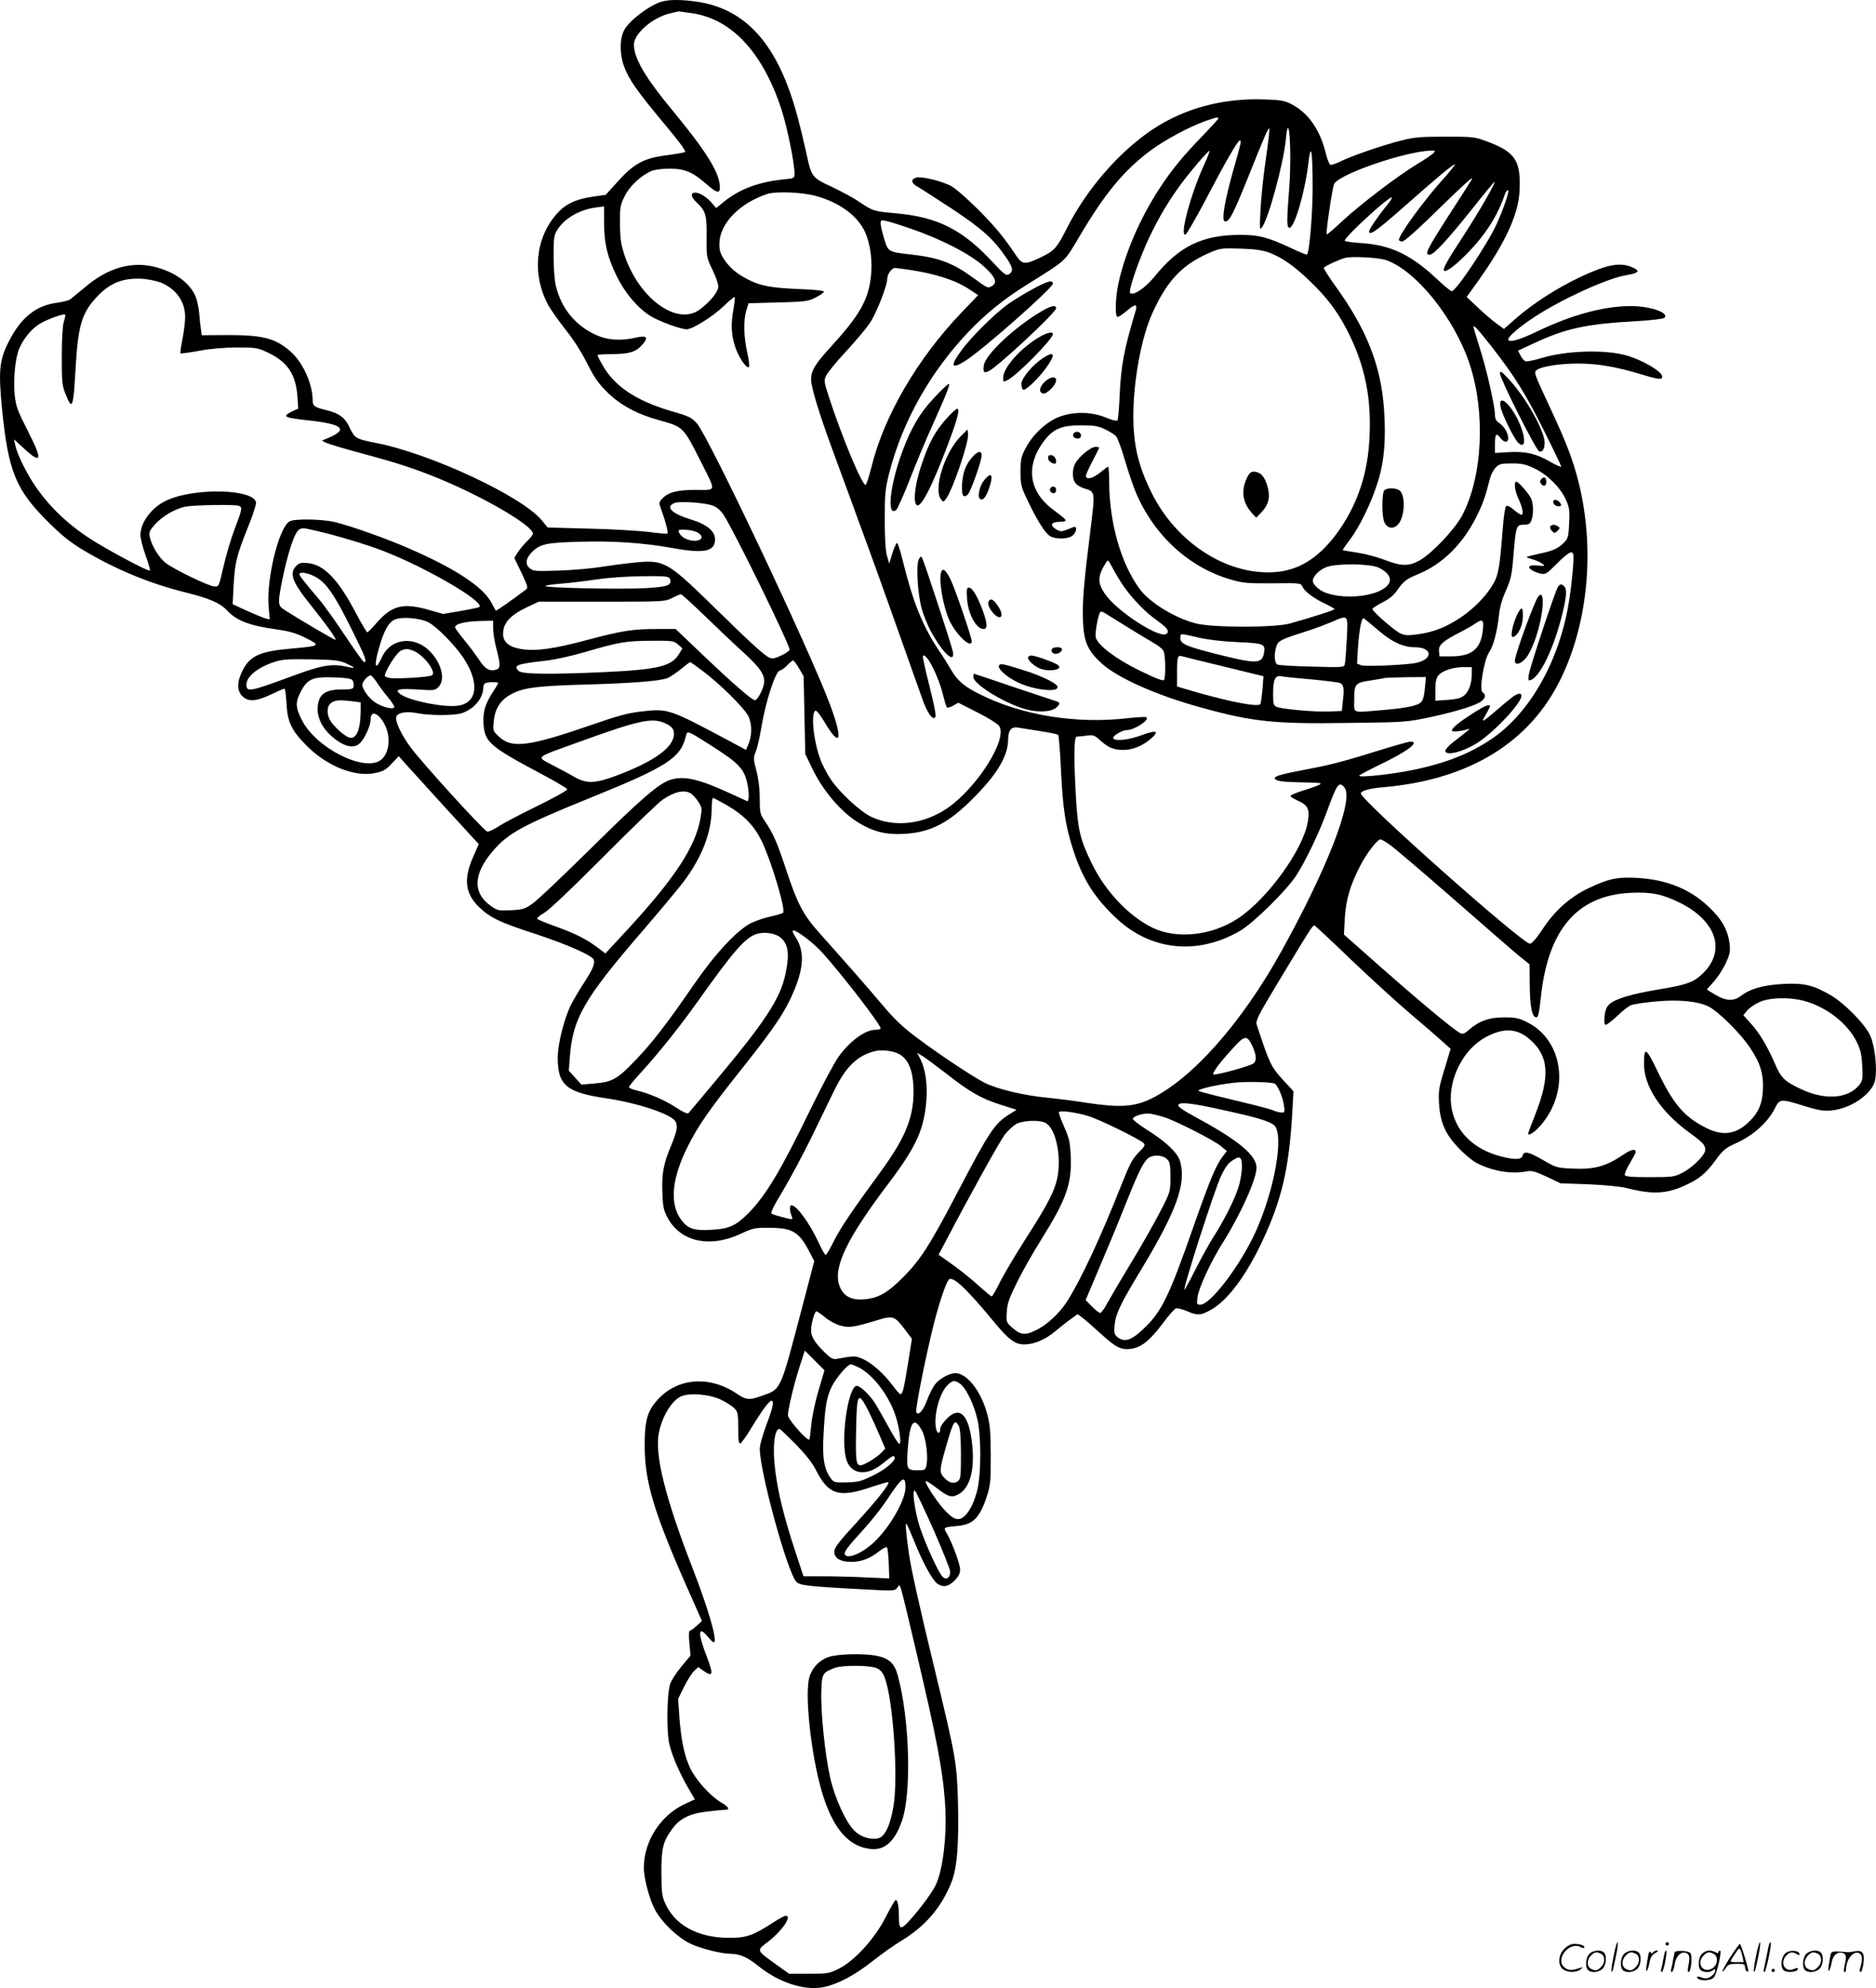 <svg version="1.0" xmlns="http://www.w3.org/2000/svg"
  viewBox="0 0 1132.921 1200.475"
 preserveAspectRatio="xMidYMid meet">
<g transform="translate(-0.183,1200.829) scale(0.1,-0.1)"
fill="#000000" stroke="none">
<path d="M4004 12000 c-71 -16 -206 -118 -234 -176 -27 -54 -26 -146 1 -218
29 -78 78 -148 239 -341 98 -117 137 -171 128 -175 -7 -4 -56 -12 -108 -19
-137 -17 -198 -49 -294 -155 l-76 -84 -76 -11 c-104 -15 -166 -44 -218 -102
-131 -146 -153 -366 -55 -550 17 -31 65 -99 106 -151 46 -57 96 -135 130 -203
46 -90 68 -122 125 -178 79 -77 181 -131 313 -167 142 -39 144 -41 244 -239
100 -199 103 -181 -26 -181 -115 0 -169 -15 -206 -57 -16 -19 -16 -23 -1 -64
26 -71 43 -139 36 -143 -4 -2 -54 2 -112 10 -58 7 -219 17 -358 20 l-253 7
-35 43 c-120 146 -676 405 -1004 468 -118 23 -126 28 -156 91 -29 62 -63 87
-139 106 -75 18 -85 25 -85 62 -1 99 -60 229 -135 294 -91 79 -166 98 -377 98
l-158 -1 -4 31 c-3 16 -8 62 -11 100 -3 39 -15 89 -26 112 -37 77 -124 139
-236 168 -145 38 -290 -3 -430 -123 -38 -31 -76 -63 -85 -70 -10 -8 -46 -17
-82 -22 -128 -16 -222 -92 -296 -244 -52 -104 -58 -171 -36 -396 38 -382 84
-492 285 -690 81 -80 132 -120 213 -168 193 -114 394 -197 602 -249 154 -38
216 -65 261 -113 58 -61 135 -90 300 -113 78 -11 117 -23 175 -52 90 -46 88
-47 -96 -64 -184 -16 -244 -44 -288 -133 -34 -67 -34 -121 -1 -153 35 -36 84
-33 174 10 40 19 76 35 81 35 4 0 9 -39 12 -88 5 -113 30 -165 123 -258 123
-123 289 -189 411 -164 50 10 66 19 101 57 l43 45 47 -53 c27 -30 124 -137
217 -239 93 -102 181 -197 194 -212 l25 -27 -32 -73 c-62 -138 -51 -228 38
-311 66 -62 123 -89 335 -158 189 -62 343 -130 353 -155 9 -24 -5 -58 -55
-135 -27 -41 -64 -103 -82 -138 -41 -83 -80 -236 -80 -319 0 -168 52 -211 300
-247 169 -25 359 -86 403 -129 25 -25 21 -62 -17 -152 -48 -113 -59 -175 -54
-290 3 -86 8 -106 33 -152 78 -142 253 -181 438 -95 77 36 87 38 177 37 139 0
180 -26 243 -151 l26 -50 -73 -279 c-138 -523 -123 -492 -257 -539 -60 -22
-85 -19 -134 15 -168 116 -368 99 -488 -41 -57 -66 -72 -123 -72 -269 0 -218
55 -402 255 -855 l91 -205 -33 -30 c-18 -16 -37 -30 -42 -30 -4 0 -5 -33 -1
-74 l7 -75 -56 -67 c-31 -38 -61 -84 -67 -104 -20 -63 -23 -287 -5 -363 17
-74 63 -179 119 -274 l35 -60 -60 -28 c-147 -68 -248 -224 -248 -386 0 -63 34
-190 67 -252 42 -78 136 -168 215 -206 64 -30 188 -61 246 -61 52 0 98 -21
163 -73 125 -101 279 -151 394 -128 87 18 187 71 295 156 52 42 133 99 180
127 141 87 236 197 297 349 35 86 46 230 40 484 -7 240 -11 266 -140 800 -94
387 -143 610 -156 700 -18 126 -23 190 -15 182 4 -4 26 -54 49 -111 51 -126
108 -230 138 -251 34 -24 66 -18 103 19 24 24 34 43 34 66 0 33 -47 161 -80
218 -23 38 -22 38 64 46 94 8 135 49 177 178 22 66 24 90 24 248 -1 153 -4
186 -24 259 -36 125 -109 223 -178 237 -38 7 -112 -32 -140 -75 -13 -19 -33
-61 -45 -93 -21 -59 -53 -92 -63 -66 -7 17 64 369 109 543 32 123 66 224 85
253 20 33 99 -39 269 -244 93 -114 133 -144 189 -144 59 0 128 29 188 80 33
27 77 62 97 76 l38 27 34 -26 c18 -14 65 -55 104 -91 91 -83 123 -100 180 -93
64 7 117 49 194 152 37 50 74 92 83 93 9 2 38 -6 65 -17 64 -28 85 -26 146 9
101 57 213 208 311 418 116 247 160 439 179 774 l7 127 -63 68 c-74 82 -81 97
-159 334 -8 23 9 57 138 270 183 304 199 329 210 329 4 0 102 -91 217 -202
115 -110 277 -258 359 -328 83 -70 172 -147 198 -171 l49 -44 -37 -123 c-34
-111 -37 -132 -33 -205 7 -117 37 -185 117 -270 36 -38 86 -79 111 -92 97 -49
209 -68 302 -50 30 6 51 0 120 -32 l84 -40 170 -6 c94 -4 195 -14 226 -22 155
-40 241 -37 353 14 88 40 126 71 187 153 47 65 59 74 136 109 96 45 181 123
222 204 30 60 33 60 184 13 81 -25 110 -29 159 -25 118 11 248 102 263 185 13
71 -2 206 -30 267 -31 69 -152 192 -237 243 -105 61 -160 75 -284 69 -121 -6
-201 -28 -258 -71 -45 -35 -89 -33 -154 4 -29 17 -53 32 -53 34 0 1 18 21 39
44 22 23 54 72 72 108 27 58 31 74 26 122 -9 81 -47 151 -127 225 -114 108
-254 164 -431 174 -119 7 -175 -5 -294 -62 -113 -54 -205 -136 -280 -251 -36
-54 -62 -84 -74 -84 -46 0 -1021 866 -1021 907 0 16 52 31 140 38 517 46 884
272 1070 660 165 342 204 788 104 1185 -33 130 -71 231 -166 435 -106 228
-105 225 -84 240 28 21 145 39 251 38 114 0 228 -20 371 -63 112 -34 134 -36
134 -16 0 31 -122 102 -220 129 -131 36 -366 28 -513 -18 -43 -13 -85 -21 -93
-18 -8 3 -22 19 -30 35 l-15 29 93 43 c196 92 318 118 622 135 90 5 163 14
169 20 31 31 -84 71 -203 71 -161 0 -354 -52 -559 -150 -113 -55 -181 -74
-181 -51 0 17 67 75 155 133 158 105 439 234 550 253 87 15 97 27 40 51 -73
30 -152 14 -313 -62 -136 -64 -283 -159 -384 -247 l-74 -65 -45 33 c-24 17
-75 61 -112 96 l-68 64 73 102 c158 222 238 394 246 533 10 188 -23 240 -198
305 -72 27 -83 28 -250 28 -150 0 -188 -3 -265 -23 -116 -29 -303 -94 -367
-126 -28 -14 -56 -23 -62 -21 -7 3 -20 36 -29 74 -34 137 -102 235 -198 288
-49 26 -65 29 -170 33 -252 9 -484 -53 -678 -182 -203 -136 -399 -362 -519
-601 -58 -115 -74 -133 -162 -174 -87 -41 -104 -40 -138 9 -81 120 -127 176
-236 286 -74 73 -139 129 -166 142 -62 30 -173 56 -204 48 -35 -9 -33 -33 5
-54 17 -9 111 -70 209 -134 184 -122 251 -182 330 -298 41 -60 43 -82 11 -100
-13 -7 -32 8 -92 73 -183 198 -333 274 -583 297 -139 12 -141 13 -229 72 -32
22 -105 61 -162 88 -121 56 -123 60 -154 205 -12 55 -35 152 -52 215 -117 440
-312 660 -622 700 -84 11 -149 11 -193 0z m173 -71 c240 -33 429 -233 543
-578 35 -107 80 -325 80 -391 0 -28 -2 -29 -67 -35 -151 -16 -263 -58 -357
-133 l-49 -40 -31 36 c-17 19 -46 41 -64 49 -55 23 -71 -6 -26 -48 58 -55 65
-78 63 -211 -1 -123 -1 -123 35 -198 20 -41 36 -87 36 -102 0 -31 -51 -94
-114 -140 -136 -98 -363 66 -452 327 -22 67 -27 98 -28 190 -1 102 1 114 28
168 29 61 100 127 163 153 18 8 66 14 108 14 91 0 139 -20 220 -91 73 -63 89
-64 83 -4 -10 85 -91 212 -288 450 -162 196 -230 312 -230 394 0 65 111 162
213 187 29 7 53 13 54 13 1 1 37 -4 80 -10z m3183 -636 c0 -3 -42 -49 -93
-102 -123 -127 -188 -206 -263 -321 -118 -180 -210 -394 -249 -578 -17 -81
-20 -188 -6 -197 5 -3 30 13 56 35 51 44 68 45 55 2 -71 -239 -88 -325 -97
-519 -3 -72 -9 -136 -12 -142 -4 -7 -30 -1 -71 16 -86 36 -197 37 -282 4 -75
-29 -156 -103 -199 -183 -31 -58 -34 -70 -34 -148 0 -80 3 -91 43 -175 61
-126 107 -199 137 -215 37 -20 111 -17 135 5 26 23 28 60 3 50 -71 -29 -74
-30 -101 -14 -40 22 -35 44 11 46 63 2 62 4 -33 75 -150 113 -167 273 -44 425
52 64 102 83 215 83 78 0 103 -4 144 -24 28 -13 58 -32 67 -42 9 -10 33 -75
53 -144 20 -69 50 -156 66 -195 111 -261 322 -454 576 -527 69 -20 98 -23 249
-22 171 2 172 2 182 -22 14 -29 71 -71 140 -103 29 -14 52 -27 52 -31 0 -6
-127 -47 -270 -87 -90 -25 -461 -25 -563 0 -126 31 -282 126 -342 208 -115
156 -185 404 -185 657 0 45 -3 82 -6 82 -3 0 -25 -16 -48 -35 -44 -36 -86 -46
-86 -20 0 8 18 48 40 90 22 42 40 78 40 80 0 3 -10 5 -23 5 -28 0 -102 -61
-122 -101 -19 -36 -19 -89 0 -116 9 -13 34 -28 55 -34 67 -20 66 -17 37 -252
-39 -310 -50 -436 -45 -550 5 -124 29 -178 112 -254 96 -88 332 -193 601 -267
315 -87 440 -100 898 -93 335 4 345 5 487 35 161 35 284 73 312 99 22 19 23
39 4 50 -23 13 7 196 39 243 26 38 49 126 60 230 4 41 19 93 41 142 30 68 36
92 46 215 14 174 17 183 63 183 29 0 37 5 45 26 13 32 13 95 0 128 -10 28 -78
106 -91 106 -15 0 -10 -53 10 -96 27 -58 36 -104 21 -104 -7 0 -28 14 -47 31
-25 21 -39 27 -46 20 -6 -6 -14 -61 -19 -123 -18 -235 -26 -286 -54 -338 -40
-73 -116 -153 -199 -209 -89 -60 -166 -90 -262 -103 -59 -8 -77 -7 -105 6 -37
18 -168 132 -168 147 0 5 27 22 59 39 41 20 69 43 89 72 40 57 56 70 132 101
142 59 265 180 345 339 41 81 55 120 85 237 6 24 22 54 35 67 21 21 34 24 97
24 60 0 84 -5 136 -30 78 -37 155 -113 189 -186 22 -48 25 -66 21 -144 -3 -78
-6 -92 -28 -115 -35 -37 -68 -53 -152 -70 -39 -9 -74 -17 -76 -20 -2 -2 13 -8
35 -14 21 -6 47 -18 58 -26 19 -15 18 -16 -21 -12 -56 6 -74 -6 -42 -27 13 -9
38 -18 55 -22 27 -5 37 0 90 54 74 74 99 89 106 63 6 -25 -10 -194 -29 -303
-60 -349 -236 -657 -463 -811 -136 -92 -285 -150 -491 -191 -127 -25 -310 -44
-310 -32 0 4 55 33 123 66 167 80 247 140 187 140 -11 0 -86 -21 -167 -46
-224 -70 -305 -92 -453 -120 -151 -28 -200 -42 -200 -54 0 -16 37 -23 135 -25
154 -4 152 -4 135 -15 -8 -5 -52 -21 -98 -35 -45 -14 -80 -30 -77 -35 3 -5 26
-18 50 -29 56 -25 67 -51 55 -124 -27 -168 -246 -470 -424 -586 -156 -102
-365 -125 -511 -56 -144 69 -287 219 -370 390 -69 141 -84 202 -95 393 -14
240 -13 372 4 372 7 0 33 3 58 6 42 6 48 4 85 -29 49 -44 80 -57 141 -57 53 0
112 24 160 64 58 50 41 59 -49 26 -80 -30 -162 -39 -174 -20 -8 13 54 50 83
50 44 0 136 60 118 77 -3 4 -52 1 -109 -5 -314 -37 -642 16 -898 144 -95 47
-136 82 -176 152 -15 26 -48 79 -74 117 -96 145 -154 289 -214 533 -15 61 -31
112 -36 112 -4 0 -17 -28 -28 -62 l-19 -63 -13 45 c-9 30 -14 103 -14 220 0
157 3 186 27 282 79 310 249 613 483 857 101 105 210 194 345 278 253 159 225
133 327 304 150 253 265 391 424 509 86 64 232 142 329 177 70 24 80 26 80 16z
m285 -254 c-14 -96 -28 -230 -31 -299 -6 -117 -5 -124 10 -103 39 53 130 389
143 529 18 197 37 -64 21 -286 -16 -207 -16 -242 -1 -247 29 -10 93 204 115
381 16 139 26 96 27 -126 1 -155 -19 -402 -34 -417 -3 -2 -49 16 -102 42 -136
63 -190 77 -299 77 -231 0 -371 -68 -520 -252 -55 -68 -128 -118 -147 -99 -11
11 34 148 92 284 52 120 119 240 199 352 57 80 182 228 188 222 2 -2 -11 -37
-30 -78 -83 -180 -153 -440 -115 -427 7 2 61 95 119 205 125 239 197 363 209
363 11 0 9 -10 -34 -161 -39 -135 -65 -255 -65 -299 0 -24 4 -31 17 -28 21 4
48 57 129 258 107 268 128 316 132 299 1 -8 -9 -94 -23 -190z m1015 46 c-7 -8
-51 -39 -99 -67 -118 -72 -337 -238 -450 -342 -51 -48 -95 -85 -97 -84 -7 7
34 285 45 306 32 60 429 196 585 201 24 1 27 -1 16 -14z m51 -165 c-114 -127
-261 -330 -261 -360 0 -5 9 -10 20 -10 13 0 97 75 232 208 139 136 203 193
188 167 -13 -22 -72 -114 -131 -205 -143 -223 -157 -250 -123 -250 24 0 109
92 255 275 72 91 133 165 136 165 11 0 -94 -182 -186 -323 -104 -160 -128
-203 -118 -213 12 -12 75 37 148 113 110 115 176 222 222 356 4 9 11 17 16 17
11 0 -24 -104 -68 -203 -54 -119 -246 -407 -272 -407 -6 0 -46 32 -88 72 -156
147 -279 206 -453 218 -54 3 -101 10 -105 14 -4 4 31 44 77 88 105 101 201
181 207 174 3 -3 -12 -27 -34 -53 -51 -62 -103 -139 -103 -152 0 -28 41 0 197
137 223 197 315 273 321 267 2 -2 -32 -45 -77 -95z m-3786 -94 c145 -39 255
-119 301 -219 33 -74 47 -181 34 -280 -17 -134 -71 -227 -239 -411 -97 -106
-121 -145 -121 -199 0 -47 45 -194 128 -422 39 -105 123 -334 187 -510 65
-176 168 -464 230 -640 62 -176 123 -346 134 -377 27 -70 55 -107 70 -92 8 7
-2 61 -34 189 -25 98 -43 180 -40 183 21 21 94 -121 121 -234 10 -38 20 -73
24 -77 4 -4 21 0 38 10 l31 18 116 -59 c64 -32 123 -69 131 -82 52 -79 -133
-371 -313 -496 -144 -98 -319 -118 -460 -52 -67 32 -190 146 -245 227 -21 32
-50 86 -62 120 -42 111 -59 284 -29 294 6 2 29 -27 51 -64 101 -172 118 -115
33 109 -127 337 -731 1612 -801 1690 -31 35 -47 43 -155 74 -211 62 -341 149
-413 275 -18 31 -32 59 -32 63 0 3 37 6 83 6 107 0 148 12 187 56 40 46 29 58
-36 44 -95 -22 -176 -16 -248 18 -121 57 -204 158 -237 292 -8 31 -14 109 -14
180 0 113 2 129 23 161 42 68 133 121 230 134 l52 7 0 -99 c0 -124 19 -204 75
-320 50 -103 125 -192 205 -243 49 -31 182 -80 219 -80 35 0 156 76 220 137
36 35 67 60 70 58 2 -3 -1 -34 -7 -69 -17 -91 -15 -155 8 -227 19 -63 71 -141
85 -127 4 4 -1 42 -10 85 -22 96 -24 193 -7 254 l14 46 178 5 c163 4 182 7
226 29 26 13 50 29 51 35 3 7 -47 13 -154 17 -165 7 -228 19 -303 57 -67 34
-108 68 -143 119 -25 37 -31 56 -31 96 1 122 119 245 289 302 51 17 208 11
290 -11z m575 -198 c183 -62 363 -155 443 -228 72 -66 85 -100 47 -120 -23
-13 -23 -13 -110 50 -123 90 -207 122 -372 141 -144 16 -143 16 -167 97 -12
38 -21 79 -21 91 0 20 3 22 33 15 17 -3 84 -24 147 -46z m2169 -146 c77 -30
150 -81 242 -170 99 -94 166 -182 223 -292 114 -220 155 -428 136 -690 -15
-209 -82 -392 -202 -552 -111 -146 -230 -217 -376 -225 -288 -16 -589 182
-737 482 -80 163 -109 287 -109 465 1 216 50 478 118 624 91 197 181 290 354
363 52 22 68 24 177 20 90 -3 133 -10 174 -25z m702 -44 c180 -61 412 -348
505 -625 98 -293 80 -682 -44 -917 -43 -82 -180 -228 -256 -271 -64 -37 -111
-37 -211 2 -44 17 -118 37 -165 44 -47 7 -87 14 -89 15 -2 2 18 31 44 65 58
78 125 214 165 339 41 125 53 264 40 448 -19 265 -105 482 -295 745 -40 56
-71 105 -69 108 6 10 94 51 129 60 39 11 203 2 246 -13z m-2878 -59 c162 -24
284 -64 369 -122 l47 -31 -95 -99 c-271 -282 -474 -630 -550 -941 -15 -59 -30
-106 -35 -106 -22 0 -144 293 -220 527 -32 98 -32 104 -17 135 9 18 62 83 118
143 56 61 121 137 143 170 40 57 107 228 107 270 0 27 27 65 46 65 8 0 48 -5
87 -11z m-4513 -80 c89 -40 139 -113 140 -204 0 -27 -7 -87 -16 -133 -9 -45
-15 -85 -12 -87 2 -3 53 4 113 15 70 13 152 20 229 20 112 0 125 -2 182 -29
122 -57 173 -133 182 -268 l5 -72 -37 -17 c-63 -31 -50 -38 96 -54 209 -22
246 -54 123 -106 l-39 -16 24 -13 c14 -7 104 -34 200 -60 232 -62 334 -96 479
-155 277 -114 571 -286 571 -334 0 -7 -16 -28 -36 -47 -19 -18 -44 -49 -56
-67 l-20 -33 43 -89 c41 -88 42 -91 23 -105 -81 -61 -175 -127 -178 -124 -2 2
-13 22 -24 44 -49 97 -218 209 -497 330 -143 63 -357 138 -452 161 -78 18
-242 21 -272 4 -64 -34 -141 -346 -127 -514 l7 -78 -26 6 c-14 4 -65 25 -112
46 l-86 40 6 118 c8 136 17 172 86 346 29 71 51 138 49 150 -11 80 -359 91
-532 16 -94 -40 -165 -132 -166 -212 0 -20 14 -76 31 -123 17 -47 29 -89 26
-92 -7 -7 -201 95 -327 171 -152 93 -268 200 -361 333 -55 79 -114 199 -125
253 l-7 35 50 -46 c117 -110 126 -85 34 95 -63 124 -73 150 -80 216 -8 81 -1
190 18 257 17 62 70 134 125 171 44 29 152 69 161 60 3 -2 -1 -22 -8 -44 -7
-24 -12 -106 -12 -209 0 -155 2 -175 23 -227 41 -102 47 -87 61 167 15 253 38
328 135 428 77 80 158 110 276 101 35 -3 85 -14 110 -25z m8036 -392 c133
-171 197 -273 310 -499 57 -114 104 -212 104 -217 0 -5 -30 8 -67 29 -83 49
-148 64 -252 58 l-81 -5 0 52 c0 63 7 72 32 40 39 -50 65 -16 34 44 -8 15 -26
36 -40 45 -19 12 -26 25 -26 48 0 54 -50 274 -91 402 -21 68 -39 127 -39 131
0 15 31 -19 116 -128z m-4707 -953 c23 -9 47 -30 64 -57 64 -98 397 -779 397
-811 0 -7 -22 -23 -50 -36 -41 -19 -54 -21 -74 -12 -29 13 -120 96 -346 318
-272 265 -289 274 -477 254 -59 -6 -148 -18 -198 -26 -49 -8 -160 -18 -245
-21 -144 -5 -157 -4 -179 14 -31 25 -23 64 20 104 46 43 87 51 286 56 199 6
383 -7 550 -37 196 -36 263 -23 263 51 0 51 -50 92 -151 122 -110 34 -150 74
-96 97 30 14 190 3 236 -16z m-2865 0 c23 -9 21 -18 -25 -140 -23 -60 -53
-163 -68 -229 -27 -119 -28 -120 -55 -118 -34 2 -237 100 -291 140 -42 31 -88
106 -99 161 -5 28 0 38 34 76 46 50 122 93 182 105 50 10 299 14 322 5z m463
-150 c125 -28 307 -83 413 -124 259 -101 609 -305 577 -337 -4 -3 -55 -14
-113 -24 l-106 -18 -85 24 c-154 45 -224 28 -315 -76 -28 -32 -54 -59 -58 -59
-4 0 -36 54 -71 120 -105 200 -190 288 -287 298 -41 4 -53 1 -71 -17 -45 -45
-24 -99 91 -241 92 -115 152 -199 146 -205 -3 -4 -221 124 -315 185 -31 20
-33 39 -13 144 38 195 82 327 112 339 20 8 22 8 95 -9z m2303 -9 c61 -32 16
-68 -55 -45 -30 10 -55 34 -55 54 0 12 83 5 110 -9z m2577 -326 c52 -75 131
-157 199 -205 65 -47 79 -65 62 -82 -37 -37 -306 137 -376 244 -43 64 -41 105
7 182 14 23 14 23 45 -35 17 -32 46 -79 63 -104z m1540 112 c55 -26 81 -63 63
-95 -39 -74 -255 -105 -385 -56 -39 15 -75 49 -75 71 0 28 41 68 85 84 63 22
259 20 312 -4z m-6432 -50 c73 -34 123 -104 240 -342 73 -147 85 -179 66 -179
-5 0 -56 71 -114 158 -57 86 -128 186 -158 221 -91 107 -119 143 -119 152 0
15 43 10 85 -10z m2152 -17 c15 -39 -9 -49 -143 -57 -144 -9 -616 1 -609 13 2
4 46 10 97 14 51 4 149 16 218 26 74 11 187 18 278 19 133 1 153 -1 159 -15z
m202 -216 c70 -68 174 -167 232 -220 116 -105 144 -148 134 -202 -8 -38 -40
-96 -54 -96 -17 0 -129 97 -308 267 l-171 163 -114 0 c-147 0 -208 -10 -416
-65 -209 -56 -313 -70 -403 -56 -73 12 -109 42 -109 92 0 65 42 112 145 161
l70 33 380 0 c373 0 381 0 425 22 25 13 49 23 54 23 5 0 65 -55 135 -122z
m2551 -70 c58 -36 132 -81 165 -100 39 -22 62 -42 66 -58 10 -35 10 -152 1
-167 -6 -9 -47 7 -148 56 -142 70 -245 147 -264 197 -8 20 11 131 26 156 3 5
15 3 27 -5 12 -8 69 -43 127 -79z m-4212 23 c51 -26 162 -139 213 -216 99
-150 84 -272 -34 -288 -85 -12 -288 29 -345 68 -41 29 -16 37 98 30 101 -7
109 -6 129 14 42 42 23 136 -44 209 -94 104 -243 90 -297 -29 -40 -87 -50 -57
-18 54 29 104 58 157 94 173 42 20 152 11 204 -15z m5547 -103 c-4 -73 -9
-141 -12 -152 -5 -18 -15 -18 -197 -13 -105 2 -199 8 -208 12 -21 8 -24 64 -7
113 11 32 28 40 194 93 39 12 99 35 135 50 107 46 103 51 95 -103z m204 43
c76 -63 140 -91 207 -91 105 0 113 -70 11 -94 -56 -13 -310 -24 -335 -15 l-25
10 6 102 c4 56 12 119 18 140 9 35 12 37 27 24 9 -8 50 -42 91 -76z m-5359 22
c0 -27 9 -82 20 -123 25 -97 25 -117 -1 -125 -39 -13 -69 4 -103 58 -19 28
-59 83 -90 120 -31 38 -56 73 -56 77 0 22 63 37 168 39 l62 1 0 -47z m5977 -8
c-12 -114 -65 -159 -186 -160 l-76 0 -3 32 c-4 36 23 60 123 111 33 17 74 40
90 51 50 35 59 29 52 -34z m-1720 -46 c55 -13 143 -24 236 -28 162 -7 172 -11
162 -66 -12 -67 -45 -67 -292 -5 -180 46 -213 61 -213 95 0 30 -3 30 107 4z
m-3141 -42 l27 -24 -22 -36 c-44 -72 -128 -92 -445 -107 -325 -15 -501 -13
-521 6 -35 35 -14 43 165 63 53 6 157 29 235 52 204 60 246 67 397 68 130 1
138 0 164 -22z m-1599 -38 c62 -23 144 -130 113 -149 -18 -11 -222 -23 -258
-15 -27 6 -30 9 -22 29 18 47 73 128 94 136 29 12 40 12 73 -1z m4897 -96
l238 -58 -6 -79 c-4 -43 -9 -83 -13 -89 -12 -20 -178 12 -395 74 l-108 32 0
87 c0 91 4 103 29 96 9 -3 123 -31 255 -63z m-5301 19 c57 -26 60 -33 10 -21
-96 22 -155 12 -336 -55 -256 -95 -277 -99 -277 -52 0 49 67 104 168 137 48
16 82 18 222 16 143 -3 171 -6 213 -25z m2734 -29 l28 -48 5 -235 5 -235 38
-79 c68 -144 181 -275 289 -339 88 -52 163 -70 268 -64 161 8 272 65 425 221
140 141 204 250 205 348 0 56 19 79 58 73 15 -2 74 -12 132 -21 58 -9 108 -19
112 -23 4 -3 12 -99 17 -211 11 -232 27 -337 72 -478 58 -181 130 -295 265
-421 208 -194 489 -222 744 -74 81 47 280 243 339 333 56 86 140 261 185 385
63 172 74 188 107 148 59 -71 -102 -487 -383 -993 -240 -432 -538 -767 -788
-888 -99 -47 -186 -53 -378 -24 -75 12 -187 26 -247 32 -139 13 -302 52 -377
90 -74 38 -270 168 -413 275 -83 62 -133 110 -205 196 -88 104 -190 221 -382
436 -96 108 -131 175 -198 378 -55 166 -78 219 -129 295 -29 42 -31 51 -31
136 0 58 -7 117 -20 167 -19 72 -19 80 -5 114 9 21 25 88 35 150 27 162 87
343 113 343 7 0 26 14 42 30 16 17 32 30 36 30 5 0 21 -21 36 -47z m-586 -13
c110 -82 255 -226 280 -276 24 -50 23 -122 -2 -176 l-12 -28 -106 57 c-363
193 -364 193 -526 175 -79 -9 -140 -25 -289 -77 -394 -136 -494 -149 -573 -73
-34 32 -35 34 -29 93 8 80 43 131 116 167 70 35 158 45 450 53 273 8 441 21
483 39 18 7 54 32 82 55 27 22 52 41 55 41 3 0 35 -23 71 -50z m4649 -25 c0
-25 -6 -60 -14 -78 -23 -55 -48 -69 -131 -75 l-75 -5 0 66 c0 47 5 71 18 86
23 29 85 50 150 51 l52 0 0 -45z m-6616 -42 c13 -21 44 -63 69 -93 25 -30 43
-58 40 -63 -9 -15 -76 3 -116 30 -39 27 -77 79 -77 107 0 18 34 56 50 56 5 0
20 -17 34 -37z m5646 13 c85 -8 163 -18 172 -21 24 -10 29 -31 20 -105 l-7
-65 -75 -3 c-90 -4 -295 15 -321 29 -16 8 -19 21 -19 74 0 89 12 116 47 110
15 -3 98 -12 183 -19z m-5789 -6 c5 -8 8 -24 7 -35 -3 -18 -11 -20 -73 -20
-106 0 -145 -34 -145 -123 1 -53 30 -111 80 -155 74 -68 140 -84 178 -44 28
29 62 105 62 139 1 89 95 1 107 -100 7 -61 -10 -115 -44 -142 -98 -77 -392 70
-478 240 -39 76 -40 107 -8 169 41 80 71 93 201 89 77 -3 105 -7 113 -18z
m6476 -45 c-3 -42 -11 -73 -22 -85 -21 -23 -84 -37 -240 -50 -183 -15 -165
-22 -165 61 0 98 5 104 97 118 43 7 85 14 93 16 8 1 66 3 129 4 l114 1 -6 -65z
m-5597 29 c0 -4 -15 -30 -34 -58 -45 -70 -59 -117 -54 -191 7 -107 40 -136
347 -299 85 -45 156 -87 158 -93 3 -7 -77 -51 -179 -101 -101 -49 -207 -105
-237 -125 -30 -19 -60 -33 -67 -30 -24 9 -391 412 -462 508 -56 75 -95 158
-87 185 8 26 63 35 132 21 73 -14 221 -14 264 1 73 24 129 91 129 152 0 13 6
27 13 29 18 8 77 8 77 1z m-882 -110 l52 -7 0 -51 c-1 -116 -27 -175 -70 -161
-30 9 -98 72 -116 106 -21 42 -18 85 8 103 25 17 46 19 126 10z m1903 -139
c38 -20 48 -43 37 -83 -20 -72 -137 -150 -343 -227 -130 -49 -180 -50 -255 -8
-30 18 -91 50 -135 73 -95 51 -108 40 155 135 386 140 455 154 541 110z m266
-129 c174 -111 202 -142 221 -245 8 -44 7 -91 -3 -91 -1 0 -44 20 -96 44 -196
91 -288 112 -370 85 -71 -24 -173 -112 -474 -409 -170 -168 -332 -322 -360
-340 -44 -31 -59 -35 -128 -38 -72 -4 -81 -2 -117 23 -115 79 -112 193 7 333
93 109 179 156 588 322 467 189 547 241 579 373 8 36 6 36 153 -57z m-120
-291 c12 -8 31 -31 44 -51 21 -34 21 -40 10 -102 -31 -169 -156 -359 -437
-664 l-136 -147 -51 38 c-66 50 -133 83 -255 127 -53 19 -101 39 -105 43 -5 5
13 21 40 36 30 17 165 145 358 339 171 172 332 327 358 345 75 51 135 63 174
36z m218 -71 c102 -60 162 -123 207 -215 58 -120 146 -415 129 -432 -5 -5 -39
-15 -75 -23 -36 -7 -90 -26 -119 -40 -85 -43 -218 -186 -347 -374 -156 -227
-250 -350 -350 -453 -108 -114 -142 -133 -246 -141 l-81 -7 -38 42 -38 42 6
81 c17 235 86 354 442 766 97 113 206 243 242 290 115 152 172 301 173 448 0
34 3 62 8 62 4 0 43 -21 87 -46z m3996 -234 c25 -16 198 -164 385 -327 187
-164 367 -320 401 -348 l62 -50 1 -125 c1 -130 14 -195 40 -195 11 0 17 26 27
120 43 411 220 617 543 632 124 6 193 -8 301 -62 219 -111 275 -290 132 -427
-53 -51 -93 -66 -262 -94 -164 -27 -260 -56 -298 -88 -19 -17 -27 -35 -31 -74
-3 -37 -1 -52 7 -52 7 0 38 24 70 54 31 30 69 60 84 65 16 6 82 16 148 22 140
13 256 1 320 -31 60 -31 193 -163 249 -248 63 -92 83 -161 78 -256 -4 -83 -26
-134 -80 -188 -80 -80 -161 -92 -264 -40 -132 67 -195 141 -292 341 -70 146
-82 152 -82 44 0 -134 100 -286 270 -411 87 -63 100 -78 100 -108 0 -30 -79
-108 -141 -139 -45 -23 -59 -25 -194 -25 -111 0 -147 3 -151 13 -2 7 11 40 31
72 19 32 35 62 35 66 0 23 -27 17 -73 -14 -108 -73 -178 -92 -315 -85 -86 4
-94 6 -171 51 -88 51 -116 57 -124 27 -6 -25 -48 -26 -130 -5 -174 45 -284
160 -302 313 -17 158 76 338 212 409 106 56 185 52 260 -12 118 -100 128 -222
38 -452 -25 -63 -45 -117 -45 -119 0 -17 34 3 67 39 189 205 151 523 -75 634
-48 24 -69 28 -137 28 -90 0 -151 -22 -212 -75 -27 -24 -38 -28 -53 -20 -46
24 -284 224 -548 459 l-154 136 5 95 c6 113 32 202 93 320 39 76 104 160 123
160 4 0 28 -13 52 -30z m-3525 -563 c33 -24 81 -67 107 -97 117 -130 347 -429
347 -451 0 -5 -14 -9 -30 -9 -64 0 -156 -68 -225 -164 -25 -35 -101 -178 -169
-317 -180 -371 -268 -518 -375 -627 -76 -76 -118 -95 -227 -100 -103 -5 -137
6 -178 60 -72 96 -58 250 39 443 63 126 127 218 323 465 209 262 271 357 324
488 56 140 57 232 2 315 -33 51 -12 49 62 -6z m-156 4 c52 -38 62 -99 35 -225
-31 -147 -120 -284 -419 -641 -87 -104 -162 -194 -167 -199 -5 -5 -36 9 -73
34 -72 46 -160 85 -237 103 -27 6 -49 16 -49 21 0 5 35 48 79 95 103 113 236
280 340 427 214 301 285 383 354 403 42 13 106 5 137 -18z m6185 -386 c136
-36 265 -136 320 -249 23 -48 30 -76 33 -145 4 -77 2 -89 -18 -114 -66 -83
-205 -94 -350 -26 -101 47 -123 68 -160 156 -47 107 -91 181 -144 240 l-46 51
22 27 c12 15 44 38 72 51 62 29 179 33 271 9z m-3332 -269 c26 -57 30 -91 9
-109 -16 -14 -204 -67 -240 -67 -17 0 27 62 114 157 72 80 86 82 117 19z
m-2129 -54 c52 -30 79 -93 84 -192 8 -176 -42 -304 -200 -520 -170 -232 -236
-329 -280 -415 -23 -47 -46 -85 -50 -85 -4 0 -23 33 -42 74 -54 117 -133 226
-164 226 -14 0 -13 -30 3 -72 6 -15 2 -15 -52 -1 -32 8 -64 18 -71 22 -9 5 11
45 69 141 44 74 121 218 171 320 50 102 112 230 139 286 70 142 138 208 244
235 42 11 113 2 149 -19z m278 -113 c146 -115 213 -153 331 -191 l98 -31 -43
-27 c-90 -56 -121 -103 -313 -470 -165 -316 -224 -408 -325 -510 -98 -100
-156 -132 -245 -138 -77 -5 -123 22 -145 86 -37 108 47 284 299 616 169 224
215 327 228 510 6 92 -8 182 -37 239 l-20 38 30 -18 c17 -10 81 -57 142 -104z
m1989 -65 c18 -11 47 -80 54 -127 7 -43 5 -47 -13 -47 -11 0 -35 6 -53 14 -19
8 -124 35 -234 61 -110 26 -206 51 -214 55 -17 9 103 38 212 50 72 9 231 5
248 -6z m-306 -160 c228 -50 297 -73 312 -104 47 -95 -26 -438 -142 -671 -99
-197 -258 -399 -314 -399 -22 0 -23 3 -17 47 7 56 82 216 155 332 106 168 201
381 201 448 0 73 -105 162 -345 293 -115 62 -140 81 -123 91 19 13 93 3 273
-37z m-818 -36 c64 -19 308 -139 331 -162 12 -11 7 -21 -30 -57 -37 -37 -54
-69 -107 -203 -122 -308 -240 -562 -323 -693 -49 -77 -126 -148 -196 -180 -62
-29 -87 -26 -138 19 -35 31 -36 33 -32 95 3 52 14 82 65 185 34 68 99 182 144
253 151 242 184 335 177 500 -4 87 -9 110 -40 180 -20 44 -34 84 -31 88 7 12
107 -2 180 -25z m453 -5 c69 -21 301 -139 343 -174 l38 -31 -26 -34 c-40 -53
-75 -136 -171 -409 -153 -438 -197 -529 -309 -633 -75 -71 -116 -82 -159 -44
-15 14 -17 27 -13 70 7 69 37 130 161 335 213 353 272 517 235 651 -14 52 -83
118 -197 190 -51 32 -91 63 -89 69 6 18 70 36 107 30 19 -3 55 -12 80 -20z
m-717 -34 c60 -27 98 -183 77 -316 -14 -88 -54 -167 -196 -388 -63 -99 -133
-217 -155 -262 -23 -46 -44 -83 -48 -83 -4 0 -43 32 -86 71 -44 40 -115 96
-158 126 l-77 55 43 81 c150 286 326 603 356 643 20 26 52 55 71 66 39 20 135
25 173 7z m735 -219 c19 -18 22 -31 22 -109 0 -88 0 -89 -58 -202 -32 -63
-112 -204 -178 -314 -67 -110 -133 -224 -149 -252 -15 -29 -33 -53 -40 -53 -6
0 -28 18 -49 39 l-38 39 80 189 c44 103 113 268 152 367 79 199 111 267 140
296 27 27 89 27 118 0z m448 -1 c12 -20 5 -105 -15 -170 -23 -73 -89 -204
-150 -298 -23 -36 -71 -122 -107 -193 -35 -70 -67 -128 -69 -128 -13 0 182
606 221 688 24 50 45 79 67 92 37 23 43 24 53 9z m-2513 -954 c23 -20 63 -42
90 -50 55 -16 80 -13 225 31 98 30 106 27 171 -59 l40 -53 -24 -150 c-26 -159
-32 -184 -46 -184 -4 0 -26 24 -47 53 -54 72 -125 135 -179 159 -46 20 -52 20
-151 2 -30 -6 -39 -2 -84 42 -56 56 -78 91 -78 129 0 40 21 115 32 115 5 0 28
-16 51 -35z m-39 -446 c-21 -72 -39 -158 -43 -206 -4 -45 -9 -84 -12 -87 -11
-12 -129 122 -129 146 1 38 36 186 70 292 l32 99 60 -60 59 -59 -37 -125z
m244 142 c82 -42 172 -156 216 -274 26 -68 44 -187 29 -187 -6 0 -34 44 -63
98 -29 53 -66 118 -82 144 -32 52 -91 108 -112 108 -50 0 -97 -304 -66 -434
23 -99 119 -117 216 -40 64 51 72 56 78 45 12 -19 -48 -72 -127 -111 -72 -36
-91 -41 -160 -43 -73 -2 -79 0 -97 23 -41 55 -53 122 -45 263 9 172 19 230 50
293 26 52 96 134 115 134 6 0 28 -9 48 -19z m615 -101 c36 -29 84 -130 103
-220 21 -100 21 -311 0 -409 -17 -80 -54 -153 -90 -176 -32 -22 -63 -8 -117
53 -47 53 -115 159 -107 167 3 3 31 -15 64 -40 70 -55 92 -62 132 -41 70 36
101 145 85 301 -19 180 -74 237 -153 157 -22 -22 -40 -49 -40 -60 0 -36 -19
-34 -26 3 -14 74 20 206 66 255 33 35 48 37 83 10z m-1451 -92 c32 -15 69 -38
83 -52 23 -23 25 -32 25 -121 0 -73 3 -96 13 -93 6 2 37 45 67 95 63 104 107
163 121 163 17 0 9 -40 -31 -146 -22 -59 -40 -123 -40 -143 0 -137 163 -733
219 -802 19 -24 65 -30 411 -48 182 -10 185 -10 201 11 19 24 7 65 114 -387
123 -521 160 -714 174 -914 13 -191 -12 -407 -59 -501 -23 -45 -94 -141 -155
-208 -55 -61 -65 -57 -65 28 0 64 -9 102 -21 94 -5 -3 -32 -51 -61 -107 -66
-128 -186 -259 -281 -307 -57 -28 -67 -30 -180 -30 l-120 0 -78 56 c-122 88
-120 83 -49 137 86 67 147 157 107 157 -8 0 -43 -19 -78 -42 -122 -79 -162
-92 -269 -91 -185 1 -323 77 -381 208 -20 44 -22 67 -23 185 0 149 9 187 65
264 45 64 110 95 216 106 49 6 96 10 106 10 29 0 19 18 -27 45 -65 38 -153
136 -187 208 -35 75 -55 173 -65 315 l-7 102 36 73 c20 40 47 83 61 96 l25 23
30 -22 c59 -41 63 -24 21 85 -56 145 -53 193 8 118 17 -21 33 -35 37 -31 18
18 -38 209 -135 458 -162 418 -226 678 -199 808 20 99 78 193 133 218 50 23
169 14 238 -18z m895 -71 c20 -40 50 -107 68 -149 l33 -77 -21 -22 c-28 -30
-107 -79 -129 -79 -26 0 -30 32 -26 217 4 223 12 234 75 110z m322 -116 c25
-46 40 -163 27 -215 -6 -23 -12 -26 -49 -26 -69 0 -71 5 -64 117 12 177 37
213 86 124z m223 27 c8 -16 13 -71 13 -171 0 -136 -2 -150 -19 -163 -25 -18
-54 -10 -84 23 -28 31 -27 46 12 183 46 160 53 171 78 128z m-985 -110 c59
-61 101 -114 121 -154 78 -154 140 -173 345 -102 49 16 90 28 93 26 10 -10
-65 -105 -191 -243 -108 -117 -135 -153 -135 -176 0 -40 37 -62 103 -62 61 0
113 20 168 64 22 17 43 28 47 24 4 -3 9 -47 11 -97 l3 -91 -138 6 c-75 4 -192
7 -259 7 l-121 0 -52 158 c-65 199 -100 338 -118 477 -18 136 -7 255 25 255 4
0 48 -42 98 -92z m663 -261 c0 -78 -97 -246 -194 -335 -68 -63 -154 -99 -171
-72 -9 15 10 41 109 150 48 52 112 133 143 180 93 141 113 155 113 77z m169
-255 c55 -126 101 -240 101 -254 0 -38 -23 -53 -46 -31 -25 26 -97 182 -135
293 -32 95 -52 239 -32 227 6 -4 56 -110 112 -235z M6241 10264 c-47 -25 -114
-66 -150 -91 -82 -59 -224 -199 -284 -282 -69 -94 -61 -116 24 -62 104 65 529
441 529 466 0 25 -31 17 -119 -31z M6284 10124 c-157 -94 -328 -254 -340 -319
-8 -43 -1 -52 28 -38 53 24 408 355 408 380 0 22 -34 15 -96 -23z M6277 9972
c-112 -66 -217 -184 -217 -244 0 -28 1 -28 28 -14 59 31 272 247 272 277 0 17
-35 9 -83 -19z M6300 9846 c-62 -41 -130 -122 -130 -155 0 -16 4 -32 10 -36
13 -8 86 60 137 129 62 84 56 110 -17 62z M6308 9700 c-31 -32 -34 -63 -5 -68
21 -4 77 53 77 79 0 29 -37 23 -72 -11z M5643 9606 c-86 -91 -139 -181 -193
-327 -75 -203 -95 -399 -35 -349 7 6 44 88 81 183 37 95 98 242 137 327 88
197 109 250 98 250 -5 0 -45 -38 -88 -84z M5717 9480 c-68 -76 -107 -147 -152
-284 -37 -110 -50 -215 -28 -237 24 -24 93 109 193 375 55 147 70 206 52 206
-6 0 -35 -27 -65 -60z M5802 9372 c-96 -98 -164 -315 -118 -378 15 -19 15 -19
30 1 40 51 140 345 134 392 l-3 28 -43 -43z M6485 9390 c-9 -15 4 -30 26 -30
12 0 19 7 19 20 0 21 -33 29 -45 10z M5878 9253 c-41 -44 -61 -93 -66 -164 -5
-71 7 -94 35 -66 17 17 83 202 83 235 0 30 -21 28 -52 -5z M6332 9238 c3 -23
48 -41 48 -20 0 24 -14 42 -32 42 -14 0 -19 -6 -16 -22z M5947 9111 c-28 -33
-44 -98 -28 -114 16 -16 37 8 55 60 29 84 17 106 -27 54z M9310 9115 c-10 -12
-10 -18 0 -30 15 -18 30 -11 30 15 0 26 -15 33 -30 15z M6345 9060 c-8 -14 3
-30 21 -30 8 0 14 9 14 20 0 21 -24 28 -35 10z M9382 8973 c2 -10 13 -19 26
-21 24 -4 29 7 10 26 -18 18 -40 15 -36 -5z M9364 8829 c-3 -6 1 -18 10 -27
15 -15 17 -15 34 1 15 16 15 19 2 27 -20 13 -37 12 -46 -1z M5550 8630 c-17
-33 -7 -204 18 -297 11 -39 36 -102 57 -140 72 -131 146 -198 131 -119 -8 39
-172 540 -185 564 -7 13 -10 12 -21 -8z M5686 8555 c-17 -45 10 -206 49 -292
39 -86 135 -177 135 -127 0 25 -99 313 -128 374 -29 57 -46 71 -56 45z M9411
8466 c-14 -17 -166 -473 -176 -528 -4 -21 -4 -38 0 -38 55 0 140 165 196 378
31 122 36 171 17 190 -16 16 -23 15 -37 -2z M5842 8392 c7 -93 55 -182 100
-182 25 0 23 35 -7 116 -32 85 -62 134 -82 134 -13 0 -15 -11 -11 -68z M9292
8407 c-23 -27 -142 -354 -142 -388 0 -31 36 -22 68 17 18 21 44 76 61 130 46
137 54 291 13 241z M5977 8384 c-14 -14 -6 -43 19 -73 49 -58 75 -25 32 39
-24 35 -40 45 -51 34z M9160 8288 c-28 -66 -39 -133 -20 -126 28 9 53 58 58
111 2 31 0 57 -6 61 -5 3 -20 -18 -32 -46z M6355 8090 c-9 -15 3 -30 24 -30
21 0 44 23 34 33 -10 11 -51 8 -58 -3z M6210 8037 c0 -18 39 -53 73 -66 56
-21 137 -7 111 19 -15 15 -139 60 -164 60 -11 0 -20 -6 -20 -13z M6035 7990
c-11 -18 43 -68 111 -101 97 -48 254 -65 242 -26 -7 20 -98 65 -198 96 -129
41 -147 45 -155 31z M5880 7920 c0 -44 197 -164 322 -196 73 -19 150 -14 178
11 25 22 25 31 3 38 -10 3 -126 42 -258 86 -131 45 -240 81 -242 81 -2 0 -3
-9 -3 -20z M9134 7798 c-16 -12 -58 -47 -94 -78 -88 -76 -97 -80 -66 -28 14
25 26 48 26 51 0 17 -34 3 -106 -44 -86 -55 -124 -87 -124 -102 0 -10 56 -5
95 8 21 6 16 2 -87 -78 -26 -20 -48 -44 -48 -52 0 -36 119 -4 205 55 106 73
255 235 255 277 0 19 -24 16 -56 -9z M7530 9118 c-34 -75 -24 -143 29 -204
l29 -32 31 32 c45 47 56 94 36 161 -16 57 -43 85 -83 85 -17 0 -28 -10 -42
-42z M8362 9048 c-16 -16 -16 -159 0 -193 17 -39 56 -44 84 -12 40 47 45 177
7 204 -21 16 -75 17 -91 1z M9060 9753 c0 -30 217 -463 237 -470 19 -8 33 14
33 52 0 72 -116 277 -217 384 -44 47 -52 53 -53 34z M9063 9555 c7 -44 82
-197 108 -221 49 -45 46 43 -6 146 -51 100 -114 147 -102 75z M5007 2003 c-57
-19 -102 -66 -118 -125 -26 -95 5 -412 61 -634 64 -253 161 -381 303 -400 88
-12 149 39 194 164 61 166 49 621 -24 885 -19 70 -52 101 -123 116 -75 16
-236 13 -293 -6z m287 -67 c24 -10 38 -25 50 -57 51 -128 84 -606 53 -782 -20
-113 -51 -179 -91 -189 -45 -11 -105 7 -143 44 -52 50 -119 196 -148 323 -31
138 -58 399 -53 522 3 105 7 112 82 140 44 17 209 16 250 -1z M9746 194 c-10
-47 -15 -88 -12 -91 5 -6 9 7 30 110 7 37 10 67 6 67 -4 0 -15 -39 -24 -86z
M10060 270 c0 -5 5 -10 10 -10 6 0 10 5 10 10 0 6 -4 10 -10 10 -5 0 -10 -4
-10 -10z M10606 194 c-10 -47 -15 -88 -12 -91 5 -6 9 7 30 110 7 37 10 67 6
67 -4 0 -15 -39 -24 -86z M10686 269 c-3 -8 -10 -41 -16 -74 -6 -33 -14 -68
-16 -77 -3 -10 -1 -18 3 -18 10 0 46 171 38 178 -2 3 -7 -1 -9 -9z M9449 241
c-38 -38 -41 -101 -7 -125 29 -20 79 -20 104 0 18 14 18 15 1 10 -53 -17 -69
-17 -92 -2 -69 45 21 166 94 126 12 -6 21 -7 21 -1 0 12 -25 21 -62 21 -19 0
-39 -10 -59 -29z M10450 189 c-28 -45 -49 -83 -47 -85 2 -3 12 7 21 21 14 21
24 25 66 25 43 0 50 -3 50 -19 0 -11 5 -23 10 -26 6 -3 10 -3 10 1 0 20 -44
164 -51 164 -4 0 -30 -37 -59 -81z m75 4 l7 -33 -42 0 c-42 0 -42 0 -28 23 8
12 21 32 29 44 15 25 22 18 34 -34z M9600 210 c-22 -22 -27 -79 -8 -98 19 -19
66 -14 88 8 22 22 27 79 8 98 -19 19 -66 14 -88 -8z m71 0 c25 -14 25 -54 -1
-80 -23 -23 -33 -24 -61 -10 -25 14 -25 54 1 80 23 23 33 24 61 10z M9810 210
c-22 -22 -27 -79 -8 -98 19 -19 66 -14 88 8 22 22 27 79 8 98 -19 19 -66 14
-88 -8z m71 0 c25 -14 25 -54 -1 -80 -23 -23 -33 -24 -61 -10 -25 14 -25 54 1
80 23 23 33 24 61 10z M9956 204 c-3 -16 -8 -47 -11 -69 -8 -51 10 -26 19 27
5 27 15 42 34 53 18 10 22 14 10 15 -9 0 -20 -5 -24 -11 -5 -8 -9 -8 -14 1 -5
8 -10 3 -14 -16z M10057 223 c-2 -4 -7 -26 -11 -48 -4 -22 -9 -48 -12 -57 -3
-10 -1 -18 4 -18 4 0 14 28 20 62 11 58 10 81 -1 61z M10115 220 c-1 -3 -5
-23 -9 -45 -4 -22 -9 -48 -12 -57 -3 -10 -1 -18 4 -18 5 0 13 20 17 45 7 53
44 87 74 68 17 -11 19 -28 8 -80 -4 -18 -3 -33 2 -33 16 0 24 99 11 115 -12
14 -87 18 -95 5z M10280 210 c-22 -22 -27 -79 -8 -98 7 -7 24 -12 38 -12 14 0
31 5 38 12 9 9 12 8 12 -5 0 -9 -12 -24 -26 -34 -21 -13 -32 -15 -55 -6 -16 6
-29 8 -29 3 0 -24 81 -27 102 -2 18 19 50 162 37 162 -5 0 -9 -5 -9 -10 0 -7
-6 -7 -19 0 -30 16 -59 12 -81 -10z m71 0 c29 -16 25 -65 -6 -86 -56 -37 -103
28 -55 76 23 23 33 24 61 10z M10781 211 c-23 -23 -28 -80 -9 -99 19 -19 88
-13 88 9 0 5 -11 4 -24 -2 -54 -25 -89 38 -46 81 23 23 33 24 62 9 16 -9 19
-8 16 3 -8 22 -64 22 -87 -1z M10910 210 c-22 -22 -27 -79 -8 -98 19 -19 66
-14 88 8 22 22 27 79 8 98 -19 19 -66 14 -88 -8z m71 0 c25 -14 25 -54 -1 -80
-23 -23 -33 -24 -61 -10 -25 14 -25 54 1 80 23 23 33 24 61 10z M11056 201
c-3 -14 -8 -44 -11 -66 -8 -51 10 -26 19 27 8 41 35 63 66 53 22 -7 24 -21 11
-77 -5 -22 -5 -38 0 -38 5 0 9 6 9 13 0 68 51 125 85 97 15 -13 15 -35 -1 -92
-3 -10 -1 -18 4 -18 6 0 13 23 17 50 9 63 -5 84 -49 76 -17 -4 -35 -6 -41 -6
-101 8 -104 7 -109 -19z M10700 110 c0 -5 5 -10 10 -10 6 0 10 5 10 10 0 6 -4
10 -10 10 -5 0 -10 -4 -10 -10z"/>
</g>
</svg>
